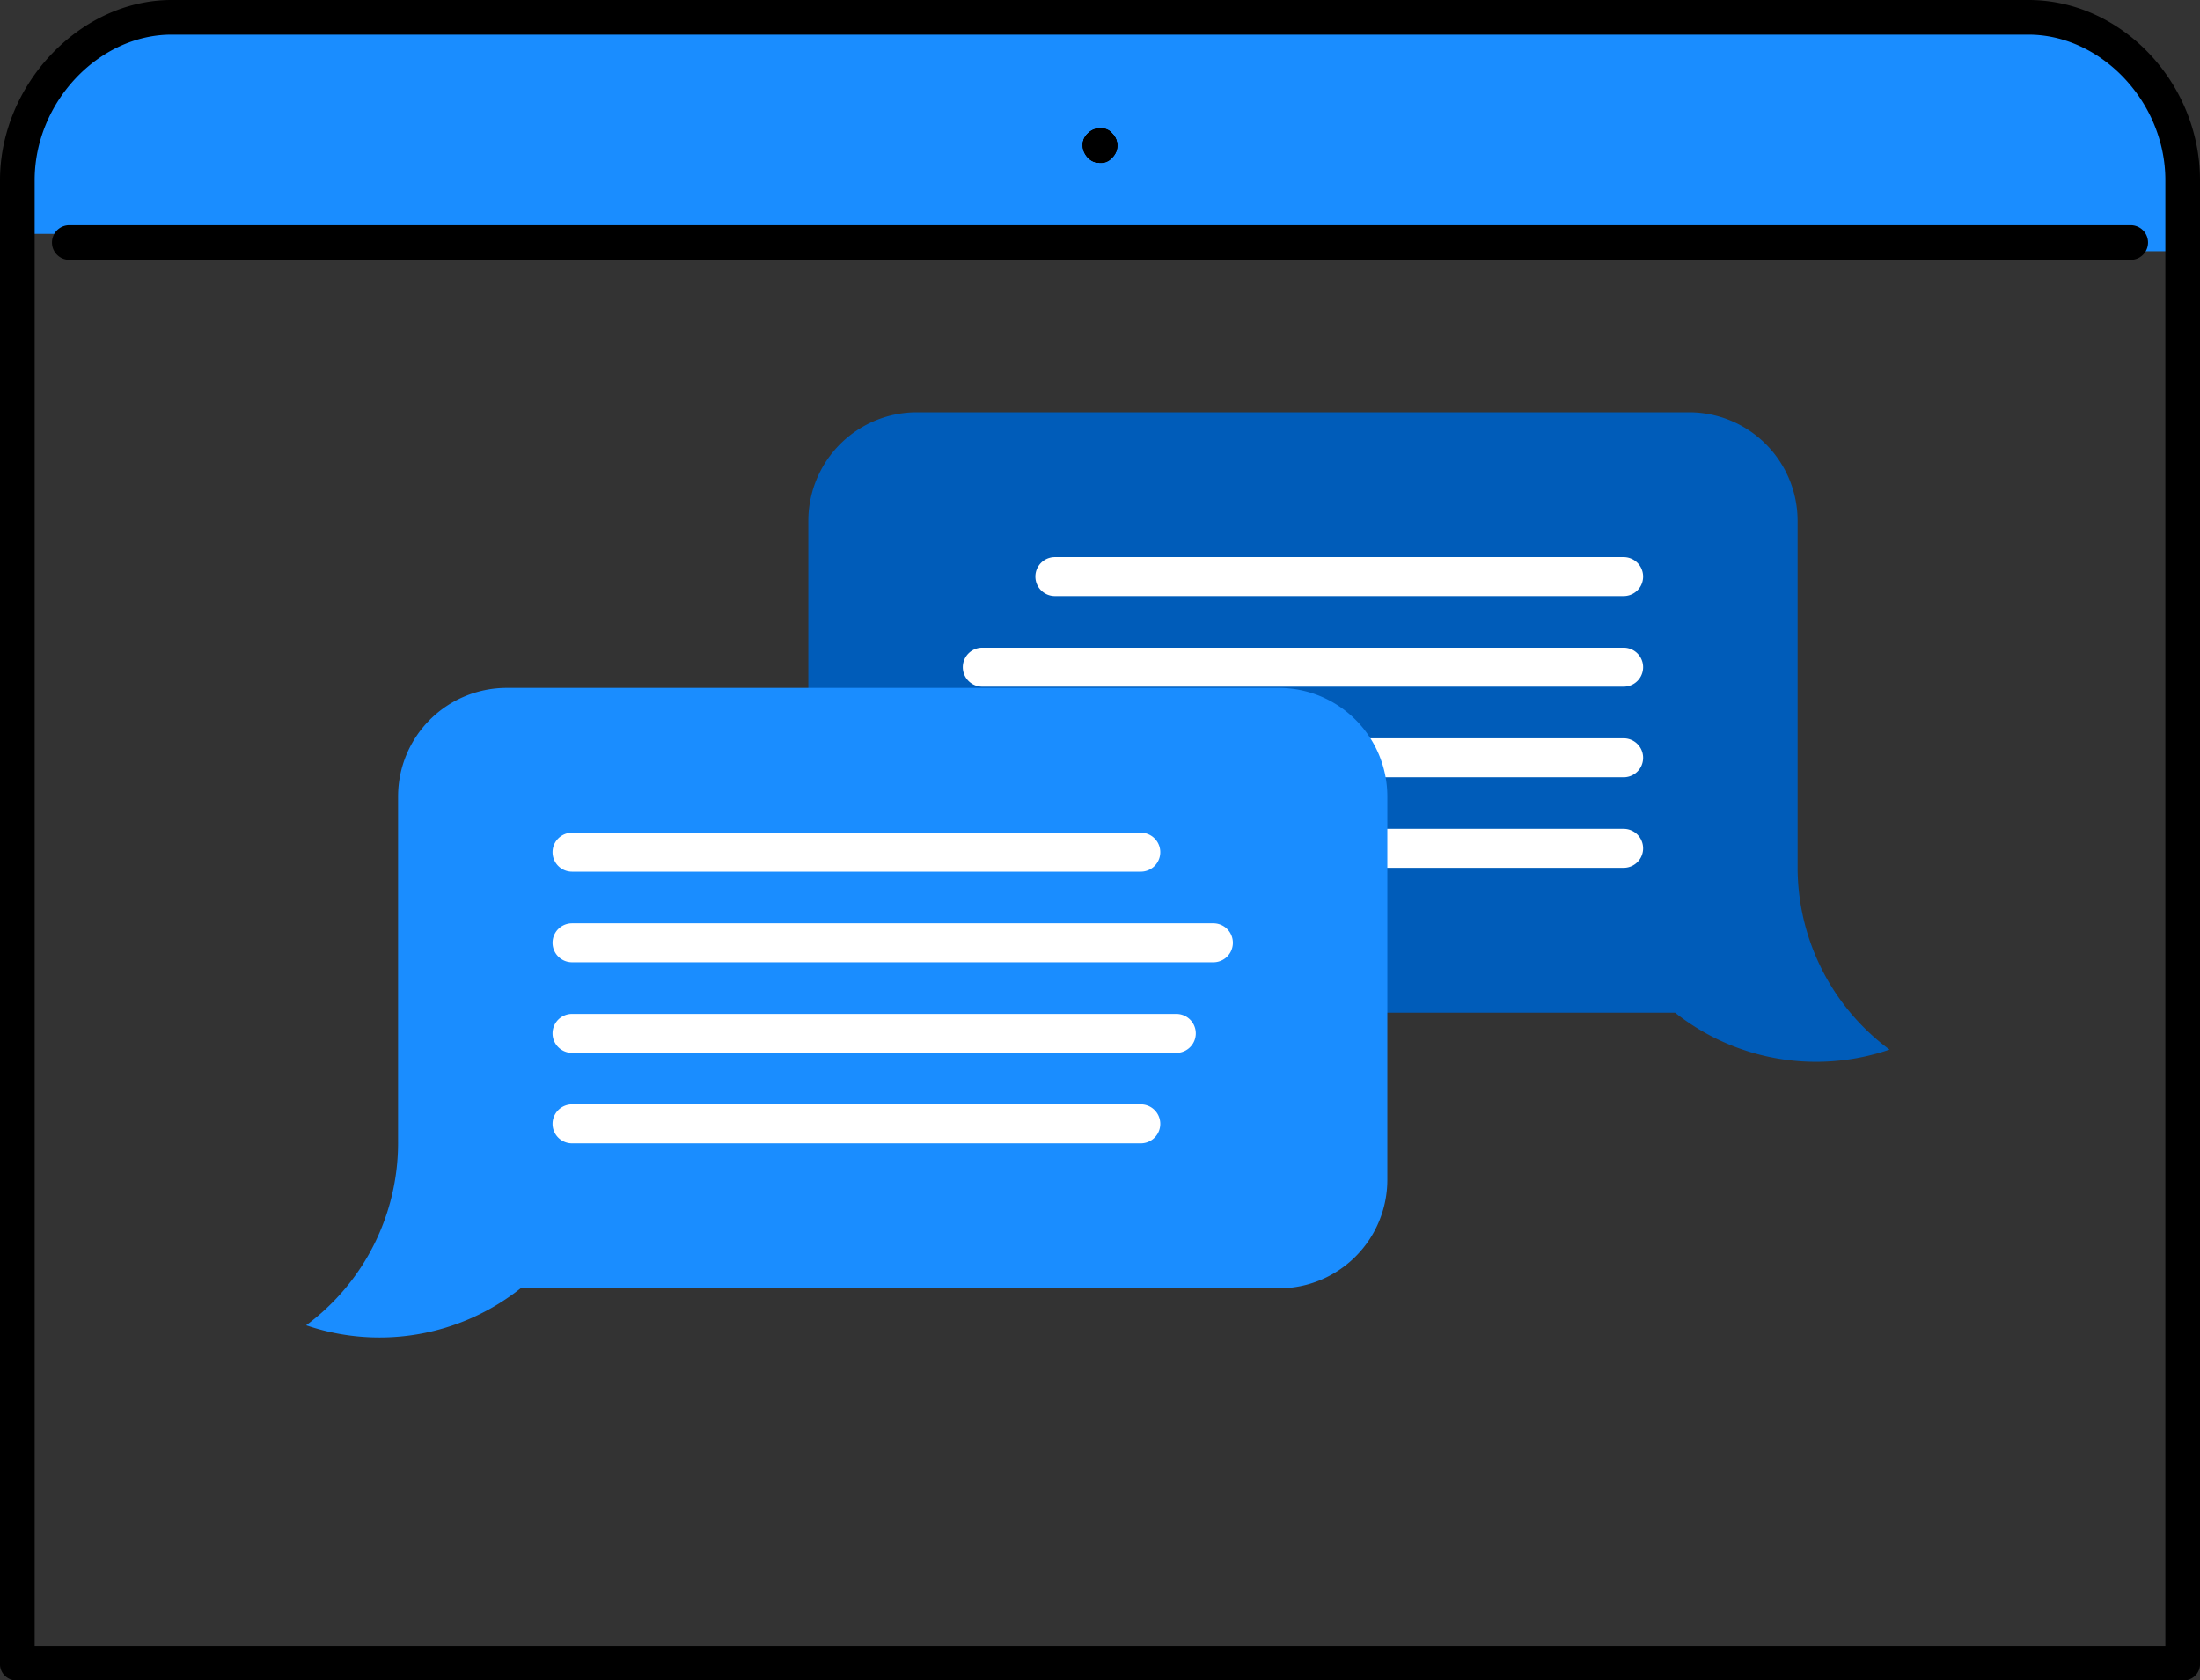 <?xml version="1.0" encoding="UTF-8"?> <svg xmlns="http://www.w3.org/2000/svg" viewBox="0 0 508 388"><rect x="0" y="0" width="508" height="388" fill="#333333" stroke="none"/> <defs> <style>.cls-1{fill:#1a8dff;}.cls-2{fill:#005cb9;}.cls-3{fill:#fff;}</style> </defs> <g id="Слой_2" data-name="Слой 2"> <g id="Layer_1" data-name="Layer 1"> <path class="cls-1" d="M482.4,56a1.89,1.89,0,0,1-2,2H502V41.6C502,23.2,486.8,6,468.4,6H39.6C21.2,6,6,23.2,6,41.6V54H480.4A2.14,2.14,0,0,1,482.4,56Z"></path> <path d="M504,388H4a3.78,3.78,0,0,1-4-4V41.6C0,19.6,18.4,0,39.6,0H468.4C490,0,508,19.2,508,41.6V384A3.78,3.78,0,0,1,504,388ZM8,380H500V41.6C500,23.6,485.2,8,468.4,8H39.6C22.8,8,8,23.6,8,41.6Z"></path> <path d="M492,60H16a4,4,0,0,1,0-8H492a4,4,0,0,1,0,8Z"></path> <path d="M254,37.6a4.1,4.1,0,0,1-4-4,3.63,3.63,0,0,1,1.2-2.8,3.87,3.87,0,0,1,5.6,0,3.87,3.87,0,0,1,0,5.6A3.11,3.11,0,0,1,254,37.6Z"></path> <path d="M254,37.6a3.63,3.63,0,0,1-2.8-1.2,4.32,4.32,0,0,1-1.2-2.8,3.63,3.63,0,0,1,1.2-2.8c1.6-1.6,4.4-1.6,5.6,0a3.87,3.87,0,0,1,0,5.6A3.63,3.63,0,0,1,254,37.6Z"></path> <path d="M254,37.6a3.63,3.63,0,0,1-2.8-1.2,4.32,4.32,0,0,1-1.2-2.8,3.63,3.63,0,0,1,1.2-2.8c1.6-1.6,4.4-1.6,5.6,0a3.87,3.87,0,0,1,0,5.6A4.32,4.32,0,0,1,254,37.6Z"></path> <path class="cls-2" d="M415.08,200.2v-80a25.07,25.07,0,0,0-25-25H211.65a25.07,25.07,0,0,0-25,25v88.63a25.07,25.07,0,0,0,25,25H386.79a52.41,52.41,0,0,0,49.52,8.52A52.35,52.35,0,0,1,415.08,200.2Z"></path> <path class="cls-3" d="M374.91,137.63H243.58a4.5,4.5,0,0,1,0-9H374.91a4.5,4.5,0,0,1,0,9Z"></path> <path class="cls-3" d="M374.91,158.55H226.82a4.5,4.5,0,0,1,0-9H374.91a4.5,4.5,0,0,1,0,9Z"></path> <path class="cls-3" d="M374.91,179.47H235.38a4.5,4.5,0,0,1,0-9H374.91a4.5,4.5,0,0,1,0,9Z"></path> <path class="cls-3" d="M374.91,200.38H243.58a4.5,4.5,0,0,1,0-9H374.91a4.5,4.5,0,0,1,0,9Z"></path> <path class="cls-1" d="M295.35,158.84H116.92a25.07,25.07,0,0,0-25,25v80A52.38,52.38,0,0,1,70.69,306a52.39,52.39,0,0,0,49.52-8.53H295.35a25.07,25.07,0,0,0,25-25V183.84A25.07,25.07,0,0,0,295.35,158.84Z"></path> <path class="cls-3" d="M263.42,201.27H132.09a4.5,4.5,0,0,1,0-9H263.42a4.5,4.5,0,0,1,0,9Z"></path> <path class="cls-3" d="M280.18,222.19H132.09a4.5,4.5,0,1,1,0-9H280.18a4.5,4.5,0,0,1,0,9Z"></path> <path class="cls-3" d="M271.62,243.11H132.09a4.5,4.5,0,0,1,0-9H271.62a4.5,4.5,0,0,1,0,9Z"></path> <path class="cls-3" d="M263.42,264H132.09a4.5,4.5,0,0,1,0-9H263.42a4.5,4.5,0,1,1,0,9Z"></path> </g> </g> </svg> 